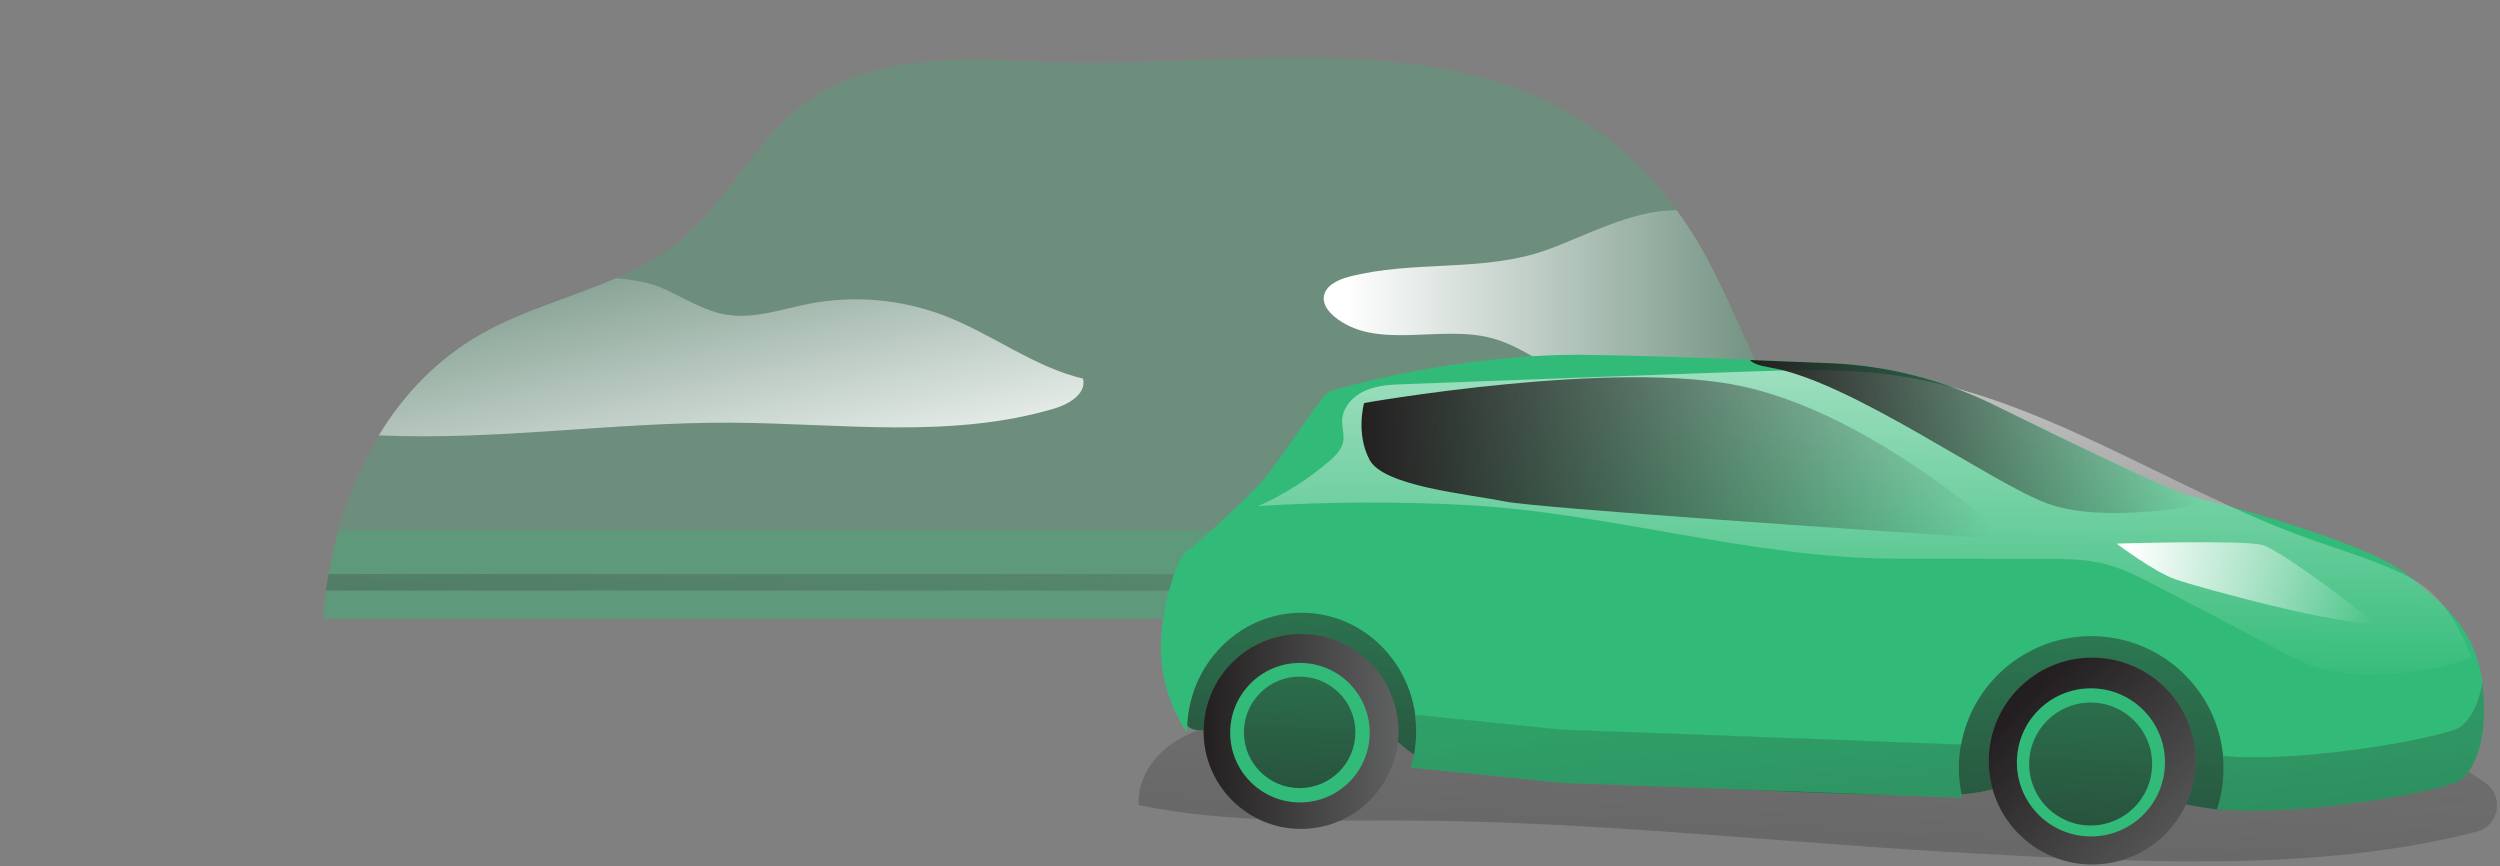 <svg width="303" height="105" viewBox="0 0 303 105" fill="none" xmlns="http://www.w3.org/2000/svg">
<rect x="0" y="0" width="303" height="105" fill="#808080" stroke="none"/>
<g clip-path="url(#clip0_429_2301)">
<path opacity="0.24" d="M39.582 87.358C39.582 87.484 39.607 87.623 39.628 87.749C39.733 88.43 39.847 89.11 39.965 89.787C42.095 101.292 47.6 112.574 57.378 118.877C68.971 126.361 83.943 125.416 97.528 123.1C111.113 120.785 125.089 117.318 138.468 120.625C147.713 122.903 155.995 128.294 165.294 130.273C185.699 134.614 205.633 121.995 221.664 108.658C226.593 104.54 231.497 100.22 234.905 94.787C235.901 93.211 236.737 91.535 237.392 89.787C237.699 88.993 237.96 88.182 238.178 87.358C239.17 83.765 239.329 79.988 238.296 76.42C236.867 71.525 233.556 67.768 229.774 64.247C226.102 60.793 221.988 57.57 218.836 53.7C217.387 51.914 216.101 50.002 214.983 47.989C211.55 41.922 209.256 35.127 205.642 29.126C204.852 27.845 204.045 26.639 203.226 25.5C184.544 -0.103 152.793 8.789 125.236 7.457C115.769 7.007 105.487 6.776 97.818 12.339C91.553 16.878 88.191 24.508 82.17 29.37C79.871 31.16 77.333 32.631 74.635 33.736C69.303 36.064 63.454 37.589 58.378 40.459C53.125 43.422 48.982 47.712 45.931 52.771C43.767 56.351 42.112 60.213 41.015 64.251C38.956 71.777 38.469 79.643 39.582 87.362V87.358Z" fill="#32BB78"/>
<path opacity="0.24" d="M39.066 81.908C39.091 82.576 39.133 83.244 39.204 83.912C39.284 85.072 39.423 86.228 39.583 87.366H238.179C238.489 86.232 238.716 85.081 238.855 83.912C238.939 83.249 238.985 82.576 238.99 81.908C239.027 80.517 238.901 79.122 238.62 77.761C238.536 77.315 238.431 76.87 238.3 76.437C238.229 76.206 238.162 75.975 238.082 75.756C237.59 74.302 236.926 72.907 236.111 71.609C235.687 70.915 235.225 70.247 234.729 69.605C233.233 67.688 231.573 65.907 229.779 64.272H41.011C40.516 66.029 40.12 67.806 39.826 69.605C39.7 70.273 39.595 70.936 39.503 71.609C39.331 72.979 39.204 74.37 39.112 75.756C39.066 76.424 39.041 77.093 39.028 77.761C38.982 79.126 38.994 80.521 39.062 81.908H39.066Z" fill="#32BB78"/>
<path d="M39.495 71.584H236.107C235.683 70.89 235.221 70.222 234.725 69.579H39.814C39.688 70.247 39.583 70.911 39.491 71.584H39.495Z" fill="url(#paint0_linear_429_2301)"/>
<path d="M160.436 36.093C160.39 36.984 161.029 37.787 161.714 38.362C166.752 42.544 174.459 39.308 180.783 40.976C185.296 42.161 188.855 45.846 193.38 46.964C195.317 47.447 197.343 47.435 199.305 47.758C201.553 48.124 203.713 48.943 205.974 49.267C209.041 49.7 212.167 49.258 214.991 47.989C211.558 41.922 209.264 35.127 205.65 29.126C204.86 27.845 204.053 26.639 203.234 25.5C197.847 25.382 191.973 28.71 187.308 30.349C179.719 33.017 171.244 31.509 163.462 33.551C162.092 33.904 160.516 34.681 160.436 36.098V36.093Z" fill="url(#paint1_linear_429_2301)"/>
<path d="M45.915 52.763C60.067 53.41 74.32 51.174 88.544 51.229C101.717 51.288 115.214 53.267 127.85 49.494C129.61 48.964 131.716 47.674 131.258 45.888C125.274 44.464 120.236 40.476 114.479 38.266C109.231 36.257 103.529 35.761 98.011 36.825C94.717 37.484 91.401 38.678 88.082 38.148C85.342 37.711 82.947 36.123 80.426 34.984C78.837 34.257 76.82 33.887 74.631 33.728C69.299 36.056 63.45 37.581 58.374 40.451C53.125 43.422 48.978 47.703 45.915 52.763Z" fill="url(#paint2_linear_429_2301)"/>
</g>
<path d="M171.714 99.457C160.44 99.367 149.046 99.882 138.018 97.573C137.784 94.434 139.854 91.471 142.524 89.808C145.194 88.147 148.386 87.552 151.506 87.15C161.394 85.879 171.396 86.13 181.38 86.412C204.444 87.049 227.502 87.757 250.56 88.531C262.092 88.915 273.618 89.317 285.15 89.737C292.344 89.995 296.544 91.579 301.23 94.897C302.724 95.928 303.096 97.981 302.064 99.475C301.62 100.123 300.954 100.585 300.198 100.783C281.07 105.775 258.828 104.479 239.688 103.459C217.032 102.259 194.442 99.63 171.726 99.457H171.714Z" fill="url(#paint3_linear_429_2301)"/>
<path d="M246.102 94.591C244.074 94.933 242.118 95.605 240.102 95.977C237.564 96.445 234.942 96.427 232.35 96.403C213.348 96.109 194.376 94.843 175.512 92.593C174.246 92.514 172.998 92.221 171.834 91.71C170.7 91.141 169.8 90.205 168.786 89.449C165.636 87.121 161.46 86.659 157.554 86.959C153.648 87.259 149.814 88.249 145.902 88.501C145.35 88.585 144.786 88.501 144.288 88.26C143.388 87.715 143.358 86.443 143.442 85.399C143.79 81.403 144.486 77.065 147.456 74.395C150.612 71.539 155.304 71.431 159.558 71.491C163.044 71.539 166.56 71.587 169.962 72.337C173.574 73.147 176.952 74.749 180.504 75.787C187.632 77.863 195.198 77.605 202.62 77.329L243.72 75.799C249.402 75.589 255.198 75.373 260.67 76.915C266.142 78.457 274.602 83.581 274.098 90.343C273.672 96.15 272.676 98.413 268.716 98.101C263.91 97.699 250.92 93.763 246.114 94.585L246.102 94.591Z" fill="#32BB78"/>
<path d="M246.102 94.591C244.074 94.933 242.118 95.605 240.102 95.977C237.564 96.445 234.942 96.427 232.35 96.403C213.348 96.109 194.376 94.843 175.512 92.593C174.246 92.514 172.998 92.221 171.834 91.71C170.7 91.141 169.8 90.205 168.786 89.449C165.636 87.121 161.46 86.659 157.554 86.959C153.648 87.259 149.814 88.249 145.902 88.501C145.35 88.585 144.786 88.501 144.288 88.26C143.388 87.715 143.358 86.443 143.442 85.399C143.79 81.403 144.486 77.065 147.456 74.395C150.612 71.539 155.304 71.431 159.558 71.491C163.044 71.539 166.56 71.587 169.962 72.337C173.574 73.147 176.952 74.749 180.504 75.787C187.632 77.863 195.198 77.605 202.62 77.329L243.72 75.799C249.402 75.589 255.198 75.373 260.67 76.915C266.142 78.457 274.602 83.581 274.098 90.343C273.672 96.15 272.676 98.413 268.716 98.101C263.91 97.699 250.92 93.763 246.114 94.585L246.102 94.591Z" fill="url(#paint4_linear_429_2301)"/>
<path d="M268.71 98.088L269.496 98.136C280.134 98.905 295.728 95.821 297.876 94.729C300.024 93.643 301.728 88.939 300.84 82.674C300.342 85.585 299.196 87.588 297.876 88.249C295.722 89.335 280.134 92.424 269.496 91.656H269.43C269.478 92.13 269.496 92.611 269.496 93.103C269.496 94.794 269.232 96.475 268.71 98.083V98.088Z" fill="#32BB78"/>
<path d="M170.976 93.025L189.246 94.885C189.246 94.885 215.19 95.809 237.828 96.697C237.552 95.515 237.414 94.309 237.402 93.097C237.402 92.131 237.486 91.171 237.666 90.217C215.058 89.329 189.228 88.405 189.228 88.405L171.504 86.599C171.588 87.253 171.63 87.913 171.636 88.573C171.648 90.085 171.42 91.585 170.97 93.031L170.976 93.025Z" fill="#32BB78"/>
<path d="M268.71 98.088L269.496 98.136C280.134 98.905 295.728 95.821 297.876 94.729C300.024 93.643 301.728 88.939 300.84 82.674C300.342 85.585 299.196 87.588 297.876 88.249C295.722 89.335 280.134 92.424 269.496 91.656H269.43C269.478 92.13 269.496 92.611 269.496 93.103C269.496 94.794 269.232 96.475 268.71 98.083V98.088Z" fill="url(#paint5_linear_429_2301)"/>
<path d="M170.976 93.025L189.246 94.885C189.246 94.885 215.19 95.809 237.828 96.697C237.552 95.515 237.414 94.309 237.402 93.097C237.402 92.131 237.486 91.171 237.666 90.217C215.058 89.329 189.228 88.405 189.228 88.405L171.504 86.599C171.588 87.253 171.63 87.913 171.636 88.573C171.648 90.085 171.42 91.585 170.97 93.031L170.976 93.025Z" fill="url(#paint6_linear_429_2301)"/>
<path d="M143.879 88.831V88.585C143.879 80.695 150.089 74.263 157.751 74.263C164.345 74.263 169.871 79.014 171.293 85.362C171.395 85.782 171.473 86.203 171.527 86.635L189.251 88.441C189.251 88.441 215.063 89.365 237.689 90.252C237.689 90.115 237.737 90.001 237.755 89.887C239.555 81.211 248.045 75.636 256.727 77.43C262.991 78.727 267.881 83.623 269.183 89.887C269.303 90.475 269.393 91.069 269.447 91.662H269.513C280.151 92.43 295.745 89.347 297.893 88.255C299.207 87.601 300.359 85.591 300.857 82.68V82.549C299.915 76.201 296.387 73.29 291.431 69.433C287.027 65.995 272.387 61.921 266.783 60.439L265.205 60.013C262.973 59.419 250.553 53.419 241.697 49.063C235.577 46.057 228.905 44.341 222.095 44.029C219.131 43.897 215.717 43.746 212.147 43.602C205.583 43.339 198.467 43.093 192.515 43.009C176.663 42.781 161.963 47.184 161.159 47.419C160.355 47.653 155.483 55.279 153.401 57.823C151.313 60.373 144.491 66.391 144.491 66.391C144.491 66.391 142.373 66.618 140.969 75.103C140.969 75.252 140.921 75.385 140.903 75.529C140.189 80.179 141.251 84.924 143.885 88.825L143.879 88.831Z" fill="#32BB78"/>
<path d="M299.514 79.633C295.704 81.241 291.474 81.691 287.346 81.703C285.342 81.769 283.332 81.559 281.382 81.079C279.504 80.479 277.692 79.681 275.988 78.691C271.14 76.111 266.274 73.555 261.402 71.029C259.284 69.931 257.13 68.827 254.814 68.275C252.594 67.753 250.302 67.74 248.022 67.734L229.698 67.705C212.352 67.675 194.964 62.113 177.654 61.207C169.272 60.769 160.872 60.81 152.496 61.333C155.628 59.947 158.538 58.105 161.13 55.873C161.862 55.243 162.606 54.511 162.792 53.563C162.96 52.717 162.636 51.829 162.666 50.959C162.72 49.351 163.992 47.995 165.474 47.341C166.95 46.687 168.606 46.621 170.214 46.561C184.134 46.033 198.048 45.523 211.968 45.031C217.518 44.839 223.086 44.659 228.6 45.343C246.912 47.629 262.608 59.136 279.984 65.353C284.064 66.817 288.276 67.999 292.104 70.009C295.938 72.019 297.93 75.601 299.514 79.633Z" fill="url(#paint7_linear_429_2301)"/>
<path d="M212.117 43.633C212.345 43.998 213.119 44.304 214.601 44.556C224.201 46.17 241.223 58.428 248.027 60.984C254.837 63.535 266.543 61.212 266.543 61.212C266.621 60.961 266.687 60.703 266.735 60.438L265.157 60.013C262.925 59.419 250.505 53.419 241.649 49.062C235.529 46.056 228.857 44.34 222.047 44.029C219.083 43.908 215.681 43.764 212.111 43.633H212.117Z" fill="url(#paint8_linear_429_2301)"/>
<path d="M240.876 62.977C241.404 63.403 241.488 64.177 241.062 64.71C240.81 65.022 240.426 65.191 240.03 65.166C227.172 64.32 186.366 61.572 182.484 60.792C177.852 59.868 167.676 58.944 165.984 55.717C164.292 52.489 165.33 48.846 165.33 48.846C165.33 48.846 195.99 43.422 211.362 46.867C223.428 49.56 235.2 58.404 240.882 62.983L240.876 62.977Z" fill="url(#paint9_linear_429_2301)"/>
<path d="M287.855 75.451C287.855 75.451 276.593 66.655 274.127 66.037C271.661 65.419 256.535 65.887 256.535 65.887C256.535 65.887 261.011 69.271 263.633 70.207C266.255 71.143 284.309 76.069 287.855 75.451Z" fill="url(#paint10_linear_429_2301)"/>
<path d="M253.566 104.773C246.643 104.773 241.032 99.161 241.032 92.239C241.032 85.316 246.643 79.704 253.566 79.704C260.488 79.704 266.1 85.316 266.1 92.239C266.1 99.161 260.488 104.773 253.566 104.773Z" fill="#606161"/>
<path d="M253.566 104.773C246.643 104.773 241.032 99.161 241.032 92.239C241.032 85.316 246.643 79.704 253.566 79.704C260.488 79.704 266.1 85.316 266.1 92.239C266.1 99.161 260.488 104.773 253.566 104.773Z" fill="url(#paint11_linear_429_2301)"/>
<path d="M253.421 101.377C248.464 101.377 244.445 97.358 244.445 92.4C244.445 87.443 248.464 83.424 253.421 83.424C258.379 83.424 262.397 87.443 262.397 92.4C262.397 97.358 258.379 101.377 253.421 101.377Z" fill="#32BB78"/>
<path d="M157.685 100.459C151.164 100.459 145.877 95.172 145.877 88.65C145.877 82.129 151.164 76.843 157.685 76.843C164.207 76.843 169.493 82.129 169.493 88.65C169.493 95.172 164.207 100.459 157.685 100.459Z" fill="#606161"/>
<path d="M157.685 100.459C151.164 100.459 145.877 95.172 145.877 88.65C145.877 82.129 151.164 76.843 157.685 76.843C164.207 76.843 169.493 82.129 169.493 88.65C169.493 95.172 164.207 100.459 157.685 100.459Z" fill="url(#paint12_linear_429_2301)"/>
<path d="M157.553 97.255C152.884 97.255 149.099 93.47 149.099 88.801C149.099 84.132 152.884 80.347 157.553 80.347C162.222 80.347 166.007 84.132 166.007 88.801C166.007 93.47 162.222 97.255 157.553 97.255Z" fill="#32BB78"/>
<path d="M253.386 100.051C249.27 100.051 245.934 96.714 245.934 92.599C245.934 88.483 249.27 85.147 253.386 85.147C257.502 85.147 260.838 88.483 260.838 92.599C260.838 96.714 257.502 100.051 253.386 100.051Z" fill="url(#paint13_linear_429_2301)"/>
<path d="M157.517 95.515C153.786 95.515 150.761 92.49 150.761 88.758C150.761 85.027 153.786 82.002 157.517 82.002C161.249 82.002 164.273 85.027 164.273 88.758C164.273 92.49 161.249 95.515 157.517 95.515Z" fill="url(#paint14_linear_429_2301)"/>
<defs>
<linearGradient id="paint0_linear_429_2301" x1="138.91" y1="54.355" x2="132.427" y2="154.864" gradientUnits="userSpaceOnUse">
<stop stop-color="#231F20" stop-opacity="0"/>
<stop offset="1" stop-color="#231F20"/>
</linearGradient>
<linearGradient id="paint1_linear_429_2301" x1="214.995" y1="37.463" x2="160.436" y2="37.463" gradientUnits="userSpaceOnUse">
<stop stop-color="white" stop-opacity="0"/>
<stop offset="0.95" stop-color="white"/>
</linearGradient>
<linearGradient id="paint2_linear_429_2301" x1="82.611" y1="22.949" x2="92.868" y2="68.209" gradientUnits="userSpaceOnUse">
<stop stop-color="white" stop-opacity="0"/>
<stop offset="0.95" stop-color="white"/>
</linearGradient>
<linearGradient id="paint3_linear_429_2301" x1="223.218" y1="39.444" x2="210.258" y2="297.769" gradientUnits="userSpaceOnUse">
<stop stop-color="#231F20" stop-opacity="0"/>
<stop offset="1" stop-color="#231F20"/>
</linearGradient>
<linearGradient id="paint4_linear_429_2301" x1="212.964" y1="29.761" x2="205.56" y2="132.067" gradientUnits="userSpaceOnUse">
<stop stop-color="#231F20" stop-opacity="0"/>
<stop offset="1" stop-color="#231F20"/>
</linearGradient>
<linearGradient id="paint5_linear_429_2301" x1="279.894" y1="40.669" x2="300.264" y2="247.609" gradientUnits="userSpaceOnUse">
<stop stop-color="#231F20" stop-opacity="0"/>
<stop offset="1" stop-color="#231F20"/>
</linearGradient>
<linearGradient id="paint6_linear_429_2301" x1="200.082" y1="48.523" x2="220.452" y2="255.469" gradientUnits="userSpaceOnUse">
<stop stop-color="#231F20" stop-opacity="0"/>
<stop offset="1" stop-color="#231F20"/>
</linearGradient>
<linearGradient id="paint7_linear_429_2301" x1="225.954" y1="83.605" x2="226.266" y2="6.139" gradientUnits="userSpaceOnUse">
<stop stop-color="white" stop-opacity="0"/>
<stop offset="0.95" stop-color="white"/>
</linearGradient>
<linearGradient id="paint8_linear_429_2301" x1="266.741" y1="52.903" x2="212.117" y2="52.903" gradientUnits="userSpaceOnUse">
<stop stop-color="#231F20" stop-opacity="0"/>
<stop offset="1" stop-color="#231F20"/>
</linearGradient>
<linearGradient id="paint9_linear_429_2301" x1="241.332" y1="55.447" x2="165.006" y2="55.447" gradientUnits="userSpaceOnUse">
<stop stop-color="#231F20" stop-opacity="0"/>
<stop offset="1" stop-color="#231F20"/>
</linearGradient>
<linearGradient id="paint10_linear_429_2301" x1="287.855" y1="70.615" x2="256.529" y2="70.615" gradientUnits="userSpaceOnUse">
<stop stop-color="white" stop-opacity="0"/>
<stop offset="0.95" stop-color="white"/>
</linearGradient>
<linearGradient id="paint11_linear_429_2301" x1="266.94" y1="105.175" x2="245.646" y2="84.576" gradientUnits="userSpaceOnUse">
<stop stop-color="#231F20" stop-opacity="0"/>
<stop offset="1" stop-color="#231F20"/>
</linearGradient>
<linearGradient id="paint12_linear_429_2301" x1="169.493" y1="88.65" x2="145.883" y2="88.65" gradientUnits="userSpaceOnUse">
<stop stop-color="#231F20" stop-opacity="0"/>
<stop offset="1" stop-color="#231F20"/>
</linearGradient>
<linearGradient id="paint13_linear_429_2301" x1="255.39" y1="41.797" x2="251.934" y2="129.421" gradientUnits="userSpaceOnUse">
<stop stop-color="#231F20" stop-opacity="0"/>
<stop offset="1" stop-color="#231F20"/>
</linearGradient>
<linearGradient id="paint14_linear_429_2301" x1="159.449" y1="39.691" x2="156.119" y2="124.075" gradientUnits="userSpaceOnUse">
<stop stop-color="#231F20" stop-opacity="0"/>
<stop offset="1" stop-color="#231F20"/>
</linearGradient>
<clipPath id="clip0_429_2301">
<rect width="286" height="75" fill="white" transform="matrix(-1 0 0 1 286 0)"/>
</clipPath>
</defs>
</svg>
